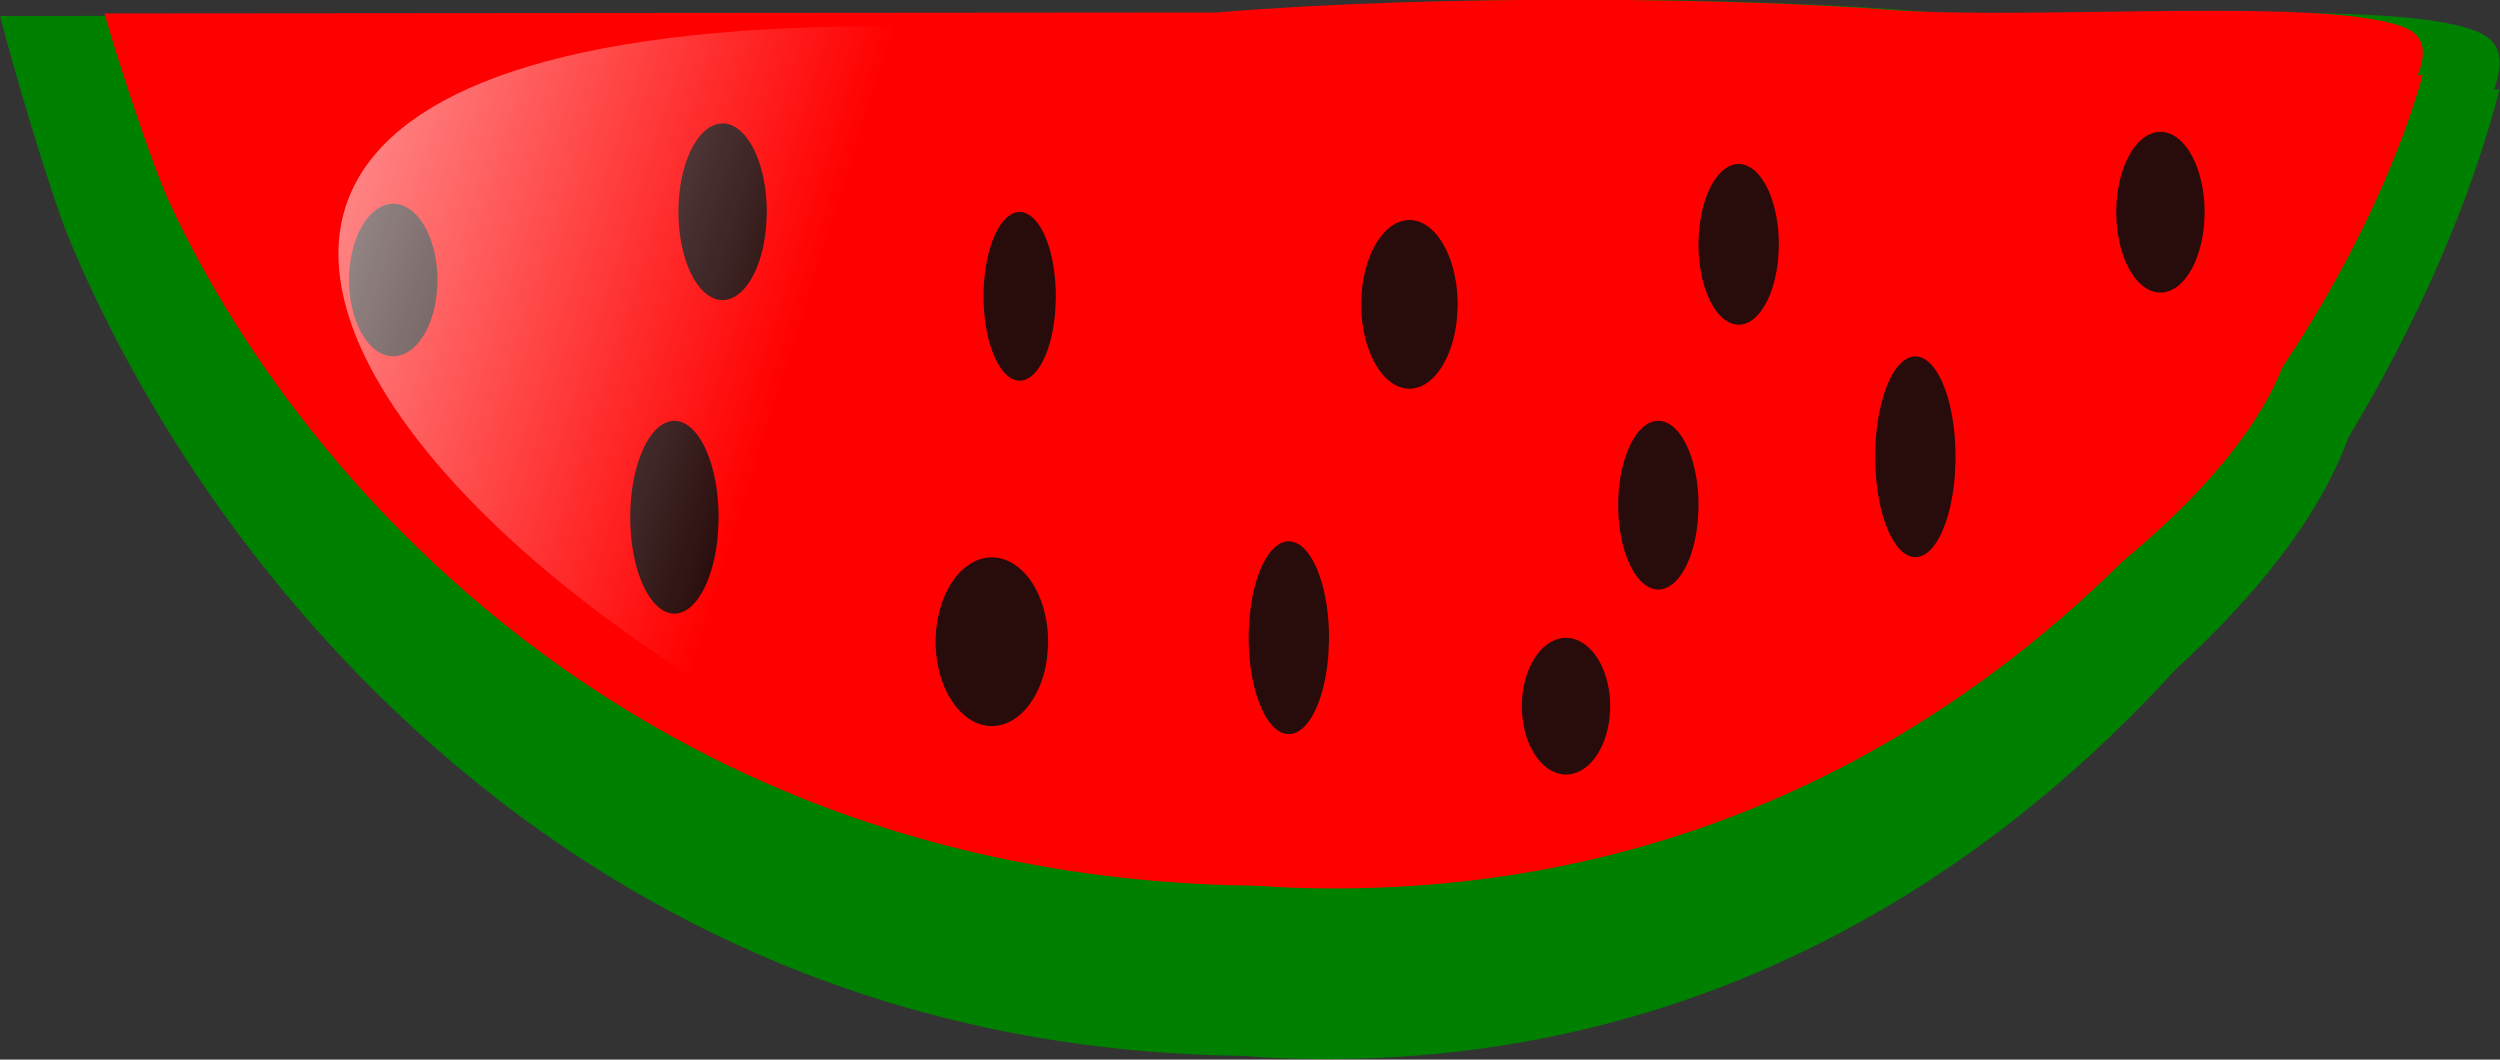 <?xml version="1.0" encoding="UTF-8" standalone="no"?>
<!-- Created with Inkscape (http://www.inkscape.org/) -->
<svg
   xmlns:dc="http://purl.org/dc/elements/1.1/"
   xmlns:cc="http://web.resource.org/cc/"
   xmlns:rdf="http://www.w3.org/1999/02/22-rdf-syntax-ns#"
   xmlns:svg="http://www.w3.org/2000/svg"
   xmlns="http://www.w3.org/2000/svg"
   xmlns:xlink="http://www.w3.org/1999/xlink"
   xmlns:sodipodi="http://sodipodi.sourceforge.net/DTD/sodipodi-0.dtd"
   xmlns:inkscape="http://www.inkscape.org/namespaces/inkscape"
   width="634.751"
   height="269.028"
   id="svg2"
   inkscape:label="Pozadí"
   sodipodi:version="0.32"
   inkscape:version="0.44.1"
   sodipodi:docbase="D:\_petr_\School\INKSCAPE\svg\05.Ovoce, zelenina, jidlo"
   sodipodi:docname="meloun_1.svg"
   version="1.0">
  <rect width="100%" height="100%" fill="#333333" stroke="none"/>
  <defs
     id="defs1928">
    <linearGradient
       inkscape:collect="always"
       id="linearGradient2871">
      <stop
         style="stop-color:white;stop-opacity:1;"
         offset="0"
         id="stop2873" />
      <stop
         style="stop-color:white;stop-opacity:0;"
         offset="1"
         id="stop2875" />
    </linearGradient>
    <linearGradient
       inkscape:collect="always"
       id="linearGradient2908">
      <stop
         style="stop-color:#f2f2f2;stop-opacity:1;"
         offset="0"
         id="stop2910" />
      <stop
         style="stop-color:#f2f2f2;stop-opacity:0;"
         offset="1"
         id="stop2912" />
    </linearGradient>
    <linearGradient
       inkscape:collect="always"
       xlink:href="#linearGradient2908"
       id="linearGradient2914"
       x1="-52.254"
       y1="533.686"
       x2="34.876"
       y2="568.843"
       gradientUnits="userSpaceOnUse" />
    <linearGradient
       inkscape:collect="always"
       xlink:href="#linearGradient2871"
       id="linearGradient2877"
       x1="-125.316"
       y1="576.339"
       x2="146.29"
       y2="661.575"
       gradientUnits="userSpaceOnUse" />
  </defs>
  <sodipodi:namedview
     id="base"
     pagecolor="#ffffff"
     bordercolor="#666666"
     borderopacity="1.0"
     inkscape:pageopacity="0.0"
     inkscape:pageshadow="2"
     inkscape:zoom="0.34671248"
     inkscape:cx="243.15542"
     inkscape:cy="566.48336"
     inkscape:document-units="px"
     inkscape:current-layer="g1950"
     inkscape:window-width="1024"
     inkscape:window-height="713"
     inkscape:window-x="-4"
     inkscape:window-y="-4"
     showborder="true" />
  <g
     inkscape:label="Vrstva 1"
     inkscape:groupmode="layer"
     id="layer1"
     transform="translate(-68.374,-356.091)">
    <g
       id="g1950"
       transform="translate(83.618,-101.973)">
      <g
         transform="matrix(0.883,0,0,0.968,36.355,-47.933)"
         id="g1967"
         style="fill:green">
        <path
           sodipodi:nodetypes="css"
           id="path1969"
           d="M 660.274,546.236 C 633.96,639.701 519.674,807.271 310.255,800.301 C 102.638,793.392 -237.604,475.402 311.781,539.437"
           style="fill:green" />
        <path
           style="fill:green"
           d="M -58.425,526.914 C -55.314,538.124 -44.33,572.717 -38.386,585.738 C -32.441,598.759 -25.066,612.454 -16.231,626.361 C -7.397,640.267 2.897,654.385 14.677,668.253 C 26.458,682.121 39.726,695.738 54.508,708.642 C 69.291,721.546 85.589,733.736 103.43,744.752 C 121.271,755.767 140.655,765.607 161.61,773.81 C 182.565,782.012 205.092,788.577 229.217,793.041 C 253.343,797.506 279.068,799.87 306.42,799.672 C 333.536,799.476 362.951,794.699 392.541,786.582 C 422.132,778.465 451.898,767.009 479.719,753.455 C 507.54,739.901 533.415,724.25 555.223,707.742 C 577.03,691.234 594.77,673.869 606.321,656.89 C 617.871,639.911 623.233,623.317 620.283,608.35 C 617.333,593.383 677.246,542.225 655.553,531.754 C 633.859,521.282 539.184,529.251 494.503,525.758 C 449.821,522.264 358.076,520.656 286.163,526.624"
           id="path1971"
           sodipodi:nodetypes="csssssssssssssssc" />
      </g>
      <g
         id="g1957"
         transform="matrix(0.819,0,0,0.812,59.124,33.619)">
        <path
           style="fill:red"
           d="M 660.274,546.236 C 633.96,639.701 519.674,807.271 310.255,800.301 C 102.638,793.392 -237.604,475.402 311.781,539.437"
           id="path1941"
           sodipodi:nodetypes="css" />
        <path
           sodipodi:nodetypes="csssssssssssssssc"
           id="path1948"
           d="M -58.425,526.914 C -55.314,538.124 -44.33,572.717 -38.386,585.738 C -32.441,598.759 -25.066,612.454 -16.231,626.361 C -7.397,640.267 2.897,654.385 14.677,668.253 C 26.458,682.121 39.726,695.738 54.508,708.642 C 69.291,721.546 85.589,733.736 103.43,744.752 C 121.271,755.767 140.655,765.607 161.61,773.81 C 182.565,782.012 205.092,788.577 229.217,793.041 C 253.343,797.506 279.068,799.87 306.42,799.672 C 333.536,799.476 362.951,794.699 392.541,786.582 C 422.132,778.465 451.898,767.009 479.719,753.455 C 507.54,739.901 533.415,724.25 555.223,707.742 C 577.03,691.234 594.77,673.869 606.321,656.89 C 617.871,639.911 623.233,623.317 620.283,608.35 C 617.333,593.383 677.246,542.225 655.553,531.754 C 633.859,521.282 539.184,529.251 494.503,525.758 C 449.821,522.264 358.076,520.656 286.163,526.624"
           style="fill:red" />
      </g>
      <path
         sodipodi:type="arc"
         style="fill:#280b0b"
         id="path1921"
         sodipodi:cx="172.3345"
         sodipodi:cy="171.31477"
         sodipodi:rx="13.2565"
         sodipodi:ry="30.591925"
         d="M 185.347,177.152 A 13.257,30.592 0 1 1 185.579,172.638"
         transform="matrix(0.769,0,0,0.667,293.678,405.844)"
         sodipodi:start="0.19198622"
         sodipodi:end="6.326447"
         sodipodi:open="true" />
      <path
         sodipodi:open="true"
         sodipodi:end="6.326447"
         sodipodi:start="0.19198622"
         transform="matrix(1.077,0,0,0.7,50.988,501.087)"
         d="M 185.347,177.152 A 13.257,30.592 0 1 1 185.579,172.638"
         sodipodi:ry="30.591925"
         sodipodi:rx="13.2565"
         sodipodi:cy="171.31477"
         sodipodi:cx="172.3345"
         id="path1925"
         style="fill:#280b0b"
         sodipodi:type="arc" />
      <path
         sodipodi:type="arc"
         style="fill:#280b0b"
         id="path1927"
         sodipodi:cx="172.3345"
         sodipodi:cy="171.31477"
         sodipodi:rx="13.2565"
         sodipodi:ry="30.591925"
         d="M 185.347,177.152 A 13.257,30.592 0 1 1 185.579,172.638"
         transform="matrix(0.846,0,0,0.633,-61.187,420.731)"
         sodipodi:start="0.19198622"
         sodipodi:end="6.326447"
         sodipodi:open="true" />
      <path
         sodipodi:open="true"
         sodipodi:end="6.326447"
         sodipodi:start="0.19198622"
         transform="matrix(0.846,0,0,0.8,10.194,452.347)"
         d="M 185.347,177.152 A 13.257,30.592 0 1 1 185.579,172.638"
         sodipodi:ry="30.591925"
         sodipodi:rx="13.2565"
         sodipodi:cy="171.31477"
         sodipodi:cx="172.3345"
         id="path1933"
         style="fill:#280b0b"
         sodipodi:type="arc" />
      <path
         sodipodi:type="arc"
         style="fill:#280b0b"
         id="path1935"
         sodipodi:cx="172.3345"
         sodipodi:cy="171.31477"
         sodipodi:rx="13.2565"
         sodipodi:ry="30.591925"
         d="M 185.347,177.152 A 13.257,30.592 0 1 1 185.579,172.638"
         transform="matrix(0.769,0,0,0.833,338.546,431.341)"
         sodipodi:start="0.19198622"
         sodipodi:end="6.326447"
         sodipodi:open="true" />
      <path
         sodipodi:open="true"
         sodipodi:end="6.326447"
         sodipodi:start="0.19198622"
         transform="matrix(0.769,0,0,0.8,179.468,482.939)"
         d="M 185.347,177.152 A 13.257,30.592 0 1 1 185.579,172.638"
         sodipodi:ry="30.591925"
         sodipodi:rx="13.2565"
         sodipodi:cy="171.31477"
         sodipodi:cx="172.3345"
         id="path1937"
         style="fill:#280b0b"
         sodipodi:type="arc" />
      <path
         sodipodi:open="true"
         sodipodi:end="6.326447"
         sodipodi:start="0.19198622"
         transform="matrix(0.692,0,0,0.7,124.401,413.391)"
         d="M 185.347,177.152 A 13.257,30.592 0 1 1 185.579,172.638"
         sodipodi:ry="30.591925"
         sodipodi:rx="13.2565"
         sodipodi:cy="171.31477"
         sodipodi:cx="172.3345"
         id="path1939"
         style="fill:#280b0b"
         sodipodi:type="arc" />
      <path
         sodipodi:type="arc"
         style="fill:#280b0b"
         id="path1942"
         sodipodi:cx="172.3345"
         sodipodi:cy="171.31477"
         sodipodi:rx="13.2565"
         sodipodi:ry="30.591925"
         d="M 185.347,177.152 A 13.257,30.592 0 1 1 185.579,172.638"
         transform="matrix(0.846,0,0,0.567,236.575,540.241)"
         sodipodi:start="0.19198622"
         sodipodi:end="6.326447"
         sodipodi:open="true" />
      <path
         sodipodi:open="true"
         sodipodi:end="6.326447"
         sodipodi:start="0.19198622"
         transform="matrix(0.846,0,0,0.733,22.431,386.267)"
         d="M 185.347,177.152 A 13.257,30.592 0 1 1 185.579,172.638"
         sodipodi:ry="30.591925"
         sodipodi:rx="13.2565"
         sodipodi:cy="171.31477"
         sodipodi:cx="172.3345"
         id="path1944"
         style="fill:#280b0b"
         sodipodi:type="arc" />
      <path
         sodipodi:type="arc"
         style="fill:#280b0b"
         id="path1946"
         sodipodi:cx="172.3345"
         sodipodi:cy="171.31477"
         sodipodi:rx="13.2565"
         sodipodi:ry="30.591925"
         d="M 185.347,177.152 A 13.257,30.592 0 1 1 185.579,172.638"
         transform="matrix(0.769,0,0,0.7,273.284,466.417)"
         sodipodi:start="0.19198622"
         sodipodi:end="6.326447"
         sodipodi:open="true" />
      <path
         sodipodi:open="true"
         sodipodi:end="6.326447"
         sodipodi:start="0.19198622"
         transform="matrix(0.923,0,0,0.7,183.55,415.43)"
         d="M 185.347,177.152 A 13.257,30.592 0 1 1 185.579,172.638"
         sodipodi:ry="30.591925"
         sodipodi:rx="13.2565"
         sodipodi:cy="171.31477"
         sodipodi:cx="172.3345"
         id="path1949"
         style="fill:#280b0b"
         sodipodi:type="arc" />
      <path
         sodipodi:type="arc"
         style="fill:#280b0b"
         id="path1951"
         sodipodi:cx="172.3345"
         sodipodi:cy="171.31477"
         sodipodi:rx="13.2565"
         sodipodi:ry="30.591925"
         d="M 185.347,177.152 A 13.257,30.592 0 1 1 185.579,172.638"
         transform="matrix(0.846,0,0,0.667,387.495,397.686)"
         sodipodi:start="0.19198622"
         sodipodi:end="6.326447"
         sodipodi:open="true" />
      <g
         transform="matrix(0.819,0,0,0.812,59.124,33.619)"
         id="g2017"
         style="fill:url(#linearGradient2877);fill-opacity:1.0;stroke:none">
        <path
           sodipodi:nodetypes="css"
           id="path2019"
           d="M 660.274,546.236 C 633.96,639.701 519.674,807.271 310.255,800.301 C 102.638,793.392 -237.604,475.402 311.781,539.437"
           style="fill:url(#linearGradient2877);fill-opacity:1.0;stroke:none" />
        <path
           style="fill:url(#linearGradient2877);fill-opacity:1.0;stroke:none"
           d="M -58.425,526.914 C -55.314,538.124 -44.33,572.717 -38.386,585.738 C -32.441,598.759 -25.066,612.454 -16.231,626.361 C -7.397,640.267 2.897,654.385 14.677,668.253 C 26.458,682.121 39.726,695.738 54.508,708.642 C 69.291,721.546 85.589,733.736 103.43,744.752 C 121.271,755.767 140.655,765.607 161.61,773.81 C 182.565,782.012 205.092,788.577 229.217,793.041 C 253.343,797.506 279.068,799.87 306.42,799.672 C 333.536,799.476 362.951,794.699 392.541,786.582 C 422.132,778.465 451.898,767.009 479.719,753.455 C 507.54,739.901 533.415,724.25 555.223,707.742 C 577.03,691.234 594.77,673.869 606.321,656.89 C 617.871,639.911 623.233,623.317 620.283,608.35 C 617.333,593.383 677.246,542.225 655.553,531.754 C 633.859,521.282 539.184,529.251 494.503,525.758 C 449.821,522.264 358.076,520.656 286.163,526.624"
           id="path2021"
           sodipodi:nodetypes="csssssssssssssssc" />
      </g>
    </g>
  </g>
</svg>
